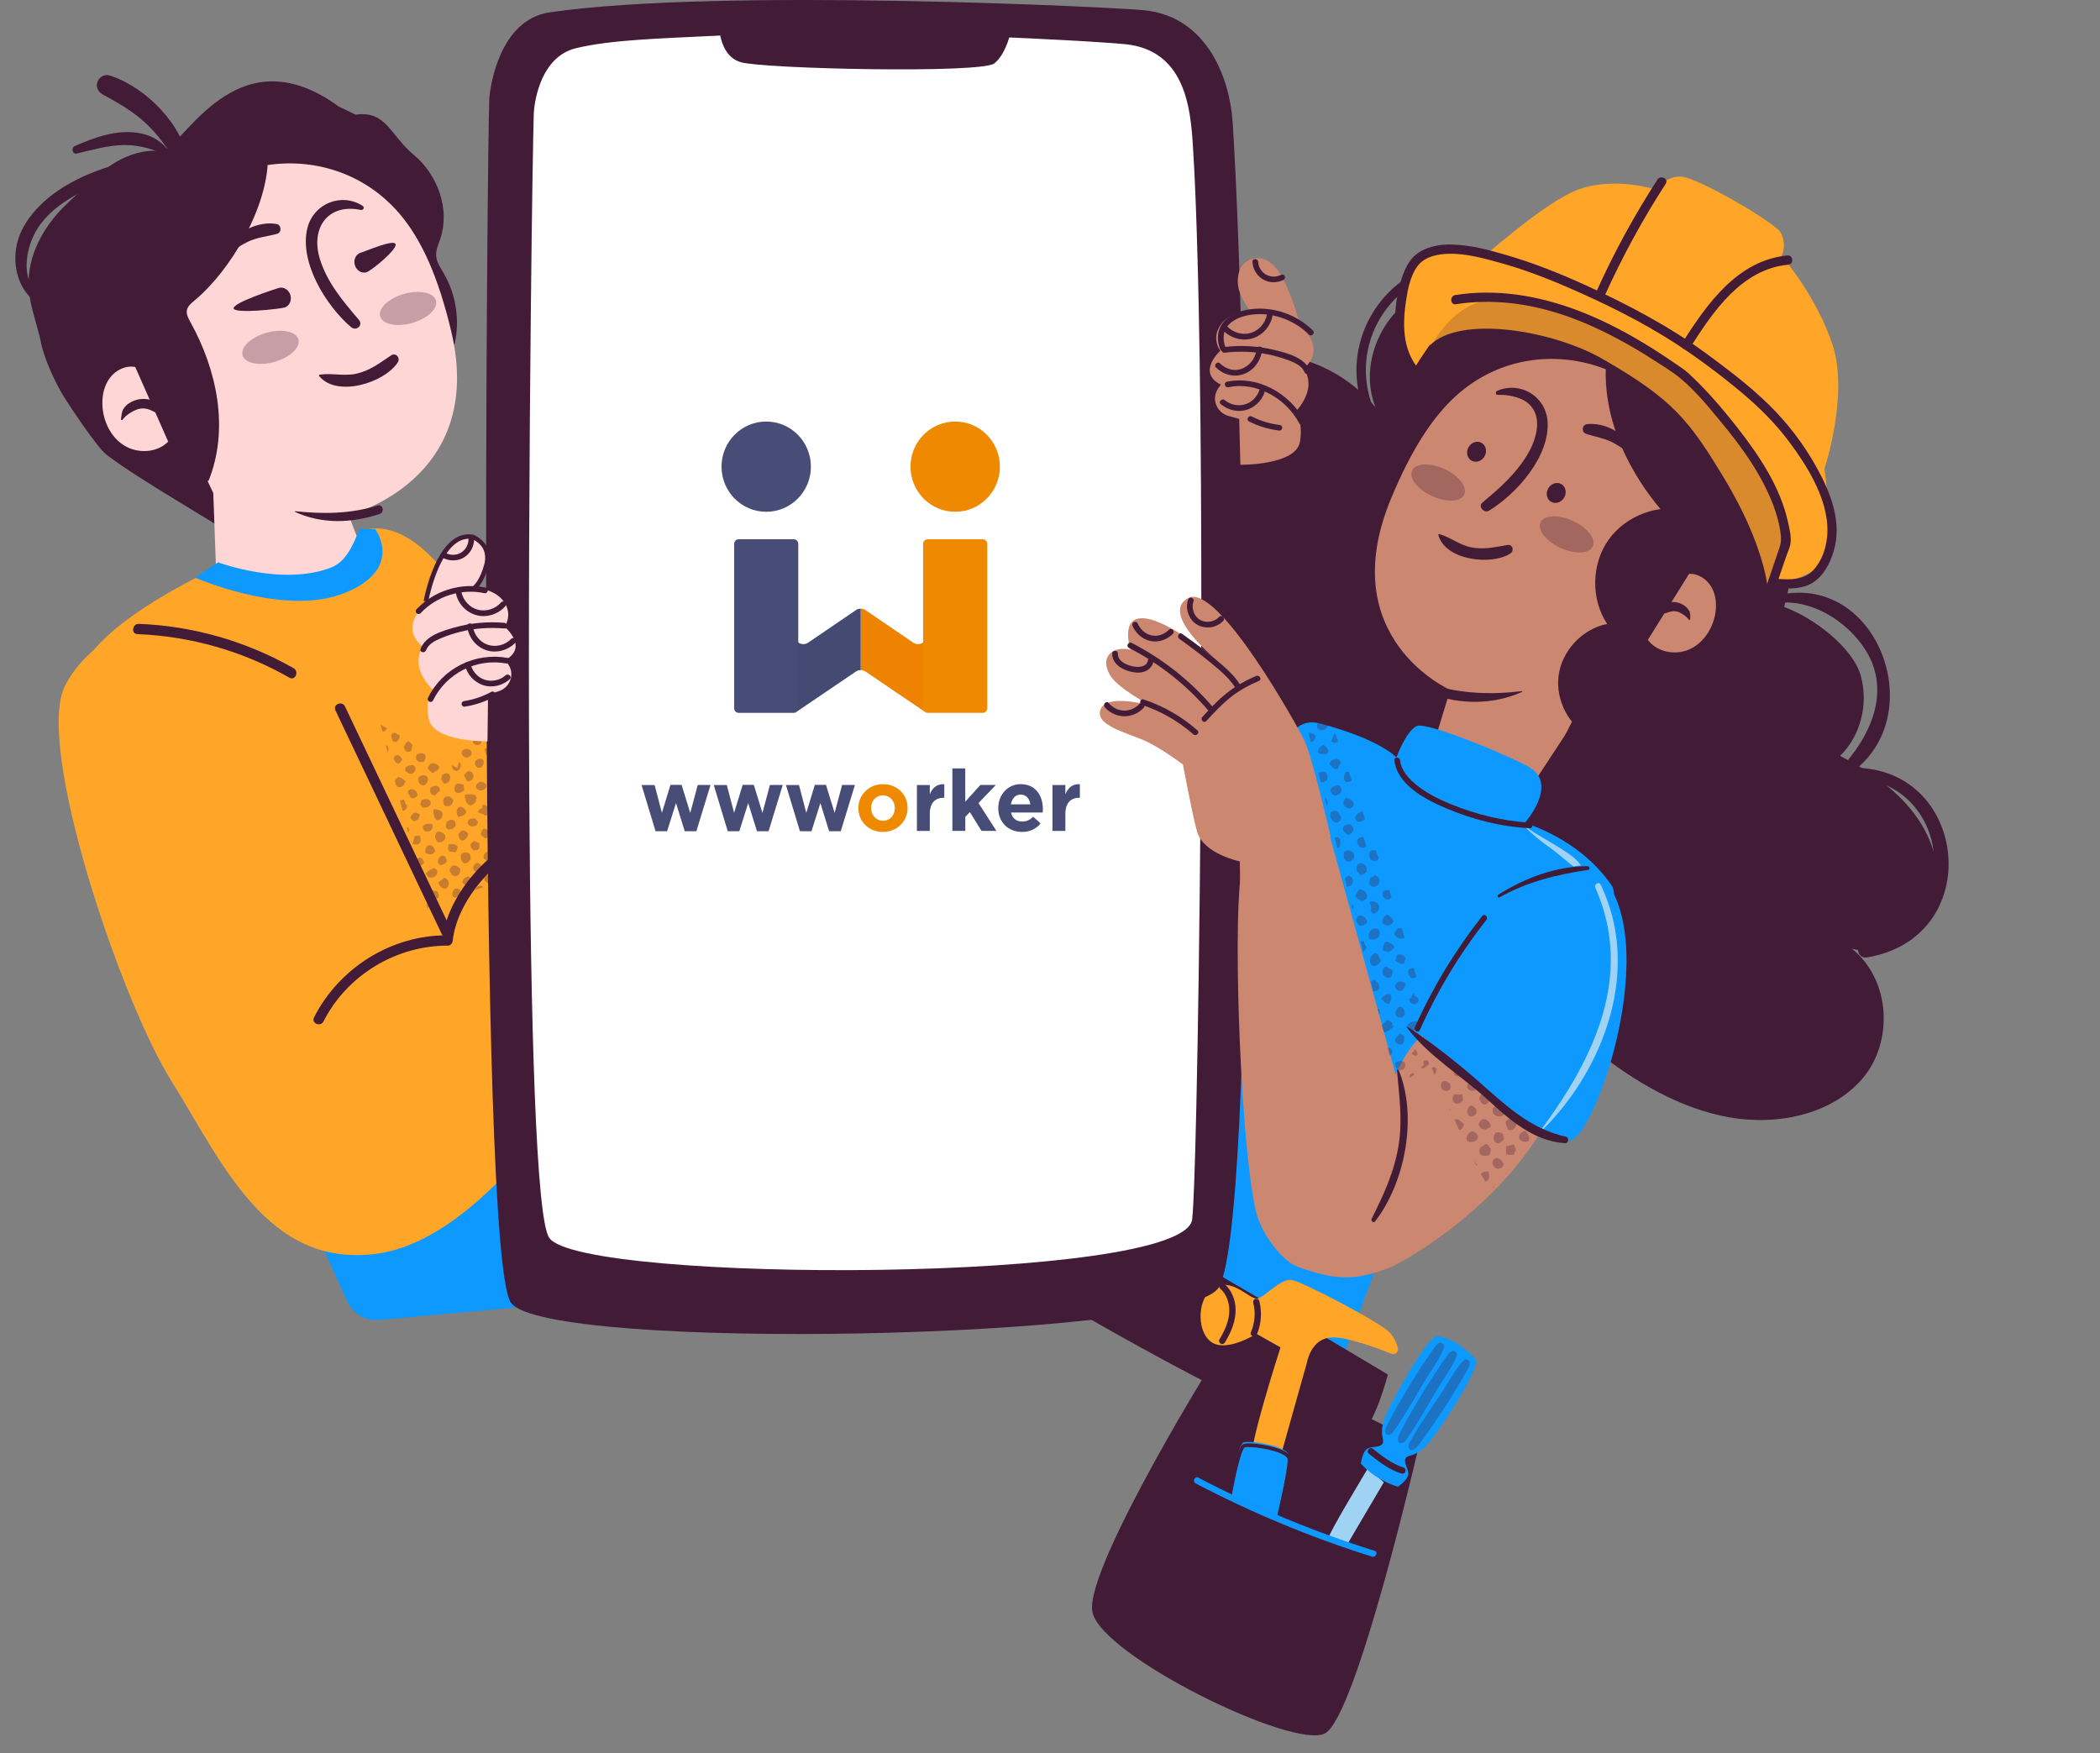 <svg xmlns="http://www.w3.org/2000/svg" width="527" height="440" viewBox="0 0 527 440" fill="none"><rect x="0" y="0" width="527" height="440" fill="#808080" stroke="none"/><path d="M299.995 238.789L372.495 243.789L336.995 340.789H299.995V238.789Z" fill="#0D99FF"></path><path d="M50.038 244.794C48.987 242.475 50.34 239.777 52.828 239.234L130.179 222.343C132.532 221.829 134.803 223.496 135.016 225.896L143.642 322.816C143.837 325.012 142.218 326.952 140.023 327.154L95.161 331.269C91.769 331.581 88.552 329.71 87.145 326.607L50.038 244.794Z" fill="#0D99FF"></path><path d="M246.027 288.572C246.027 288.572 237.638 299.734 236.015 305.226C234.264 311.141 335.111 367.085 340.152 362.248C345.194 357.411 348.29 344.963 348.29 344.963C348.29 344.963 248.378 284.927 246.018 288.568L246.027 288.572Z" fill="#421B36"></path><path d="M253.196 291.526C249.404 298.292 246.72 305.618 245.217 313.227C245.02 314.236 246.602 314.468 246.799 313.459C248.272 305.986 250.93 298.808 254.659 292.163C255.163 291.27 253.701 290.633 253.2 291.517L253.196 291.526Z" fill="#0D99FF"></path><path d="M261.333 295.724C257.698 303.218 255.08 311.161 253.526 319.336C253.337 320.349 254.911 320.577 255.108 319.568C256.636 311.521 259.216 303.73 262.792 296.37C263.242 295.443 261.78 294.806 261.333 295.724Z" fill="#0D99FF"></path><path d="M274.011 303.528C277.898 306.663 279.957 311.831 279.129 316.789C278.282 321.857 274.469 326.102 269.636 327.721C268.663 328.048 269.239 329.539 270.212 329.212C275.576 327.409 279.772 322.636 280.708 317.029C281.621 311.541 279.325 305.78 275.023 302.301C274.221 301.657 273.218 302.888 274.008 303.536L274.011 303.528Z" fill="#0D99FF"></path><path d="M264.477 312.248L264.547 312.09C264.964 311.148 263.505 310.502 263.088 311.444L263.018 311.602C262.601 312.545 264.06 313.19 264.477 312.248L264.547 312.09C264.964 311.148 263.505 310.502 263.088 311.444L263.018 311.602C262.601 312.545 264.06 313.19 264.477 312.248Z" fill="#0D99FF"></path><path d="M272.111 316.554L272.226 316.296C272.27 316.196 272.294 316.097 272.284 315.983C272.292 315.876 272.275 315.779 272.238 315.683C272.204 315.578 272.151 315.495 272.071 315.43C272.006 315.351 271.917 315.282 271.817 315.237C271.746 315.216 271.684 315.199 271.614 315.178C271.474 315.156 271.336 315.174 271.204 315.226C271.14 315.257 271.085 315.292 271.021 315.324C270.902 315.411 270.817 315.513 270.758 315.646L270.644 315.905C270.6 316.005 270.576 316.104 270.585 316.218C270.578 316.324 270.595 316.421 270.632 316.518C270.665 316.622 270.718 316.705 270.799 316.771C270.864 316.85 270.953 316.919 271.053 316.963C271.123 316.984 271.194 317.006 271.256 317.023C271.396 317.045 271.533 317.026 271.666 316.975C271.73 316.944 271.785 316.908 271.849 316.877C271.967 316.79 272.052 316.688 272.111 316.554Z" fill="#0D99FF"></path><path d="M307.031 337.67C306.279 338.334 272.038 393.585 274.136 404.522C276.235 415.46 324.533 439.167 332.497 435.025C340.456 430.871 356.237 362.118 356.237 362.118L307.031 337.67Z" fill="#421B36"></path><path d="M349.172 339.739C350.112 340.116 351.071 339.254 350.796 338.275C350.472 337.095 349.873 335.653 348.797 334.459C346.518 331.926 326.88 321.65 324.15 321.219C321.419 320.788 317.312 325.61 315.492 325.892C313.681 326.177 309.431 320.777 304.934 322.964C300.446 325.155 300.078 334.005 303.939 336.77C307.8 339.535 315.308 334.733 315.308 334.733L321.346 338.143C321.346 338.143 312.507 365.505 314.275 366.736C316.043 367.967 320.479 368.913 320.63 368.212C320.781 367.511 327.982 341.957 327.982 341.957C327.982 341.957 328.978 335.788 334.265 335.645C338.182 335.534 345.573 338.297 349.143 339.737L349.172 339.739Z" fill="#FFA629"></path><path d="M306.21 323.399C307.805 324.773 308.518 326.903 308.497 328.977C308.464 331.575 307.305 334.013 305.991 336.193C305.768 336.563 306.046 337.084 306.392 337.247C306.826 337.439 307.219 337.205 307.442 336.835C308.95 334.352 310.121 331.57 310.08 328.621C310.043 326.182 309.08 323.762 307.217 322.16C306.438 321.486 305.431 322.726 306.202 323.396L306.21 323.399Z" fill="#421B36"></path><path d="M314.519 327.037C315.138 329.444 314.901 332.051 313.923 334.33C313.514 335.276 314.973 335.921 315.382 334.976C316.545 332.28 316.739 329.295 316.01 326.46C315.905 326.045 315.349 325.859 314.976 326.003C314.531 326.175 314.413 326.621 314.519 327.037Z" fill="#421B36"></path><path d="M343.227 368.559C343.094 368.859 333.21 385.111 333.403 386.004C333.596 386.897 337.769 388.146 337.769 388.146L347.259 372.018L343.833 368.947" fill="#A0D2F4"></path><path d="M350.843 373.099C350.843 373.099 353.508 371.268 353.427 369.806C353.342 368.353 352.1 366.926 352.826 365.871C353.551 364.817 355.681 366.088 359.61 360.769C363.535 355.458 371.341 343.18 370.367 341.214C370.367 341.214 367.948 338.369 364.773 336.645L364.765 336.661C362.534 335.485 360.715 335.248 360.715 335.248C358.521 335.294 351.261 347.892 348.37 353.841C345.482 359.78 347.588 361.081 346.997 362.215C346.397 363.345 344.556 362.91 343.233 363.511C341.902 364.108 341.515 367.326 341.515 367.326C341.515 367.326 343.266 369.337 346.029 370.979C348.792 372.62 350.831 373.104 350.831 373.104L350.843 373.099Z" fill="#0D99FF"></path><path d="M343.53 364.849C346.002 366.81 348.565 368.812 351.615 369.783C352.025 369.914 352.477 369.795 352.665 369.37C352.823 369.011 352.674 368.447 352.264 368.315C349.335 367.388 346.923 365.493 344.545 363.613C343.74 362.978 342.728 364.205 343.53 364.849Z" fill="#421B36"></path><g opacity="0.3"><path d="M347.905 359.935C347.604 359.692 347.569 359.139 347.707 358.602C347.845 358.065 348.126 357.521 348.407 356.997C351.805 350.605 355.617 344.377 359.79 338.417C360.065 338.021 360.356 337.611 360.706 337.317C361.055 337.023 361.488 336.856 361.753 337.023C362.018 337.19 362.493 337.4 362.444 337.827C362.268 339.374 359.786 343.022 358.768 344.625C355.233 350.178 353.329 354.211 349.507 359.558C349.147 360.056 348.326 360.291 347.913 359.939" fill="#421B36"></path></g><g opacity="0.3"><path d="M353.945 363.855C354.3 364.022 354.812 363.81 355.237 363.459C355.665 363.1 356.03 362.614 356.379 362.14C360.68 356.318 364.653 350.18 368.212 343.849C368.449 343.426 368.69 342.994 368.808 342.548C368.925 342.102 368.888 341.646 368.623 341.479C368.358 341.312 367.967 340.979 367.598 341.205C366.285 342.03 364.069 345.844 363.055 347.459C359.575 353.047 356.759 356.506 353.589 362.272C353.292 362.808 353.446 363.654 353.929 363.868" fill="#421B36"></path></g><g opacity="0.3"><path d="M351.08 361.988C350.778 361.745 350.744 361.192 350.882 360.655C351.02 360.118 351.301 359.574 351.582 359.051C354.979 352.658 358.792 346.43 362.965 340.471C363.24 340.074 363.531 339.664 363.88 339.37C364.23 339.076 364.663 338.909 364.928 339.076C365.193 339.243 365.668 339.454 365.619 339.88C365.443 341.427 362.961 345.075 361.943 346.678C358.408 352.232 356.504 356.264 352.682 361.611C352.322 362.11 351.5 362.344 351.088 361.992" fill="#421B36"></path></g><path d="M308.449 374.895C308.449 374.895 310.524 362.614 312.038 362.008C313.553 361.402 323.294 362.841 323.453 365.365C323.606 367.835 320.668 380.422 320.668 380.422L308.453 374.886L308.449 374.895Z" fill="#0D99FF"></path><path d="M321.128 381.892L308.087 375.991L308.149 375.65C308.788 371.885 310.437 363.044 312.012 362.415C313.454 361.837 320.123 362.785 322.756 364.448C323.573 364.969 324.016 365.544 324.049 366.167C324.204 368.678 321.373 380.844 321.254 381.36L321.124 381.9L321.128 381.892ZM309.107 375.446L320.492 380.604C321.051 378.169 323.272 368.306 323.141 366.214C323.119 365.905 322.825 365.555 322.27 365.21C319.712 363.6 313.319 362.864 312.349 363.252C311.561 363.681 310.063 369.837 309.098 375.442L309.107 375.446Z" fill="#421B36"></path><path d="M300.071 372.295C314.244 379.714 329.056 385.87 344.313 390.658C345.283 390.968 345.941 389.504 344.959 389.199C329.693 384.407 314.89 378.255 300.716 370.836C299.809 370.365 299.163 371.824 300.071 372.295Z" fill="#0D99FF"></path><path d="M10.279 85.927C9.336 81.345 7.493 76.927 7.199 72.249C6.717 64.136 11.111 56.379 17.057 50.892C23.003 45.406 27.956 39.578 35.884 38.086C45.506 36.267 59.196 44.69 59.196 44.69L38.336 96.138L57.777 127.852C57.437 127.605 61.286 136.206 60.925 135.959C54.589 131.453 34.403 120.13 26.654 114.047C24.311 112.191 17.86 102.455 16.261 99.932C13.994 96.386 11.109 90.067 10.258 85.927L10.279 85.927Z" fill="#421B36"></path><path d="M89.247 28.773C96.952 27.706 97.832 33.847 103.82 38.844C109.807 43.82 112.985 52.454 110.516 59.861C110.038 61.304 109.33 62.751 109.462 64.289C109.595 65.847 110.543 67.18 111.323 68.538C114.463 73.881 115.462 80.445 114.06 86.483L41.14 38.078C47.611 33.742 60.711 9.017 85.013 26.739L89.247 28.773Z" fill="#421B36"></path><path d="M38.373 64.347C36.95 68.106 36.266 72.063 36.759 76.105C38.996 94.291 53.527 123.731 53.527 123.731L54.286 144.897C60.899 160.114 78.576 165.048 80.452 152.652L96.496 152.652L87.496 129.289C87.496 129.289 122.105 120.66 113.244 83.186C110.064 69.742 105.861 60.156 100.223 53.592C82.406 32.796 48.154 38.73 38.394 64.346L38.373 64.347Z" fill="#FFD6D6"></path><path d="M99.278 61.29C99.66 62.654 93.137 68.001 91.926 68.339C90.715 68.677 89.42 67.857 89.038 66.493C88.657 65.128 89.346 63.745 90.557 63.406C91.768 63.068 98.897 59.925 99.278 61.29Z" fill="#421B36"></path><path d="M72.888 74.103C73.269 75.468 72.581 76.851 71.369 77.189C70.158 77.528 59.022 78.783 58.64 77.419C58.259 76.055 68.789 72.595 70 72.257C71.211 71.919 72.506 72.739 72.888 74.103Z" fill="#421B36"></path><path d="M54.193 65.095C57.293 60.103 62.997 55.191 69.397 56.214C70.617 56.403 70.757 58.342 69.546 58.68C66.998 59.38 64.524 59.53 62.09 60.734C59.635 61.938 57.107 63.756 55.425 65.917C54.912 66.58 53.765 65.82 54.214 65.095L54.193 65.095Z" fill="#421B36"></path><g opacity="0.3"><path d="M74.891 85.184C75.452 87.2 72.769 89.716 68.906 90.819C65.043 91.923 61.44 91.165 60.879 89.15C60.318 87.135 63.001 84.618 66.864 83.515C70.728 82.433 74.33 83.169 74.891 85.184Z" fill="#421B36"></path></g><g opacity="0.3"><path d="M109.412 75.428C109.973 77.443 107.289 79.96 103.426 81.063C99.563 82.145 95.96 81.408 95.399 79.393C94.838 77.378 97.522 74.862 101.385 73.758C105.269 72.676 108.85 73.413 109.412 75.428Z" fill="#421B36"></path></g><path d="M90.552 52.69C82.272 50.962 77.873 57.222 80.28 65.005C82.108 70.963 86.118 75.637 90.063 80.27C91.221 81.62 89.402 83.193 88.102 82.099C81.856 76.79 74.94 65.713 77.178 57.108C78.749 51.088 85.687 48.242 91.017 51.669C91.59 52.038 91.142 52.827 90.552 52.69Z" fill="#421B36"></path><path d="M29.87 61.905C35.855 51.587 46.276 44.016 57.834 41.297C59.611 40.886 66.365 38.317 67.234 39.926C67.054 52.08 58.059 67.747 48.733 75.488C47.967 76.114 47.14 76.803 46.926 77.757C46.673 78.837 47.259 79.902 47.801 80.863C54.548 93.061 57.542 107.774 52.318 120.715C41.142 116.655 30.067 107.762 26.253 96.44C22.439 85.117 23.885 72.181 29.87 61.884L29.87 61.905Z" fill="#421B36"></path><path d="M33.941 92.103C31.582 91.64 29.085 92.845 27.629 94.77C26.152 96.674 25.61 99.194 25.695 101.597C25.831 105.603 27.751 109.682 31.148 111.793C34.544 113.905 39.409 113.691 42.212 110.835" fill="#FFD6D6"></path><path d="M30.358 105.184C30.528 104.168 30.492 103.304 31.105 102.428C31.699 101.573 32.674 100.923 33.632 100.547C35.654 99.772 38.094 100.045 39.838 101.321C41.071 102.206 39.929 104.02 38.593 103.305C37.195 102.55 35.782 102.217 34.24 102.814C33.114 103.256 31.433 104.299 30.78 105.324C30.657 105.495 30.32 105.437 30.358 105.184Z" fill="#421B36"></path><path d="M68.177 41.027C64.059 37.283 58.709 35.08 53.776 32.721C52.4 32.05 53.473 29.879 54.887 30.318C60.629 32.134 64.774 36.215 68.652 40.575C68.93 40.886 68.497 41.295 68.177 41.005L68.177 41.027Z" fill="#421B36"></path><path d="M44.922 39.8C36.463 42.125 27.914 44.094 20.119 48.327C16.253 50.421 12.893 52.655 10.249 56.141C4.877 63.22 4.485 76.412 16.786 76.485C17.919 76.486 17.762 78.219 16.65 78.239C5.338 78.337 0.791 65.931 5.979 56.809C12.977 44.511 31.811 39.024 44.89 39.21C45.247 39.204 45.235 39.731 44.901 39.822L44.922 39.8Z" fill="#421B36"></path><path d="M44.309 40.697C41.822 36.65 39.488 34.097 34.542 33.342C29.07 32.513 23.691 34.508 18.776 36.664C17.839 37.082 18.122 38.785 19.23 38.533C23.076 37.642 27.105 36.451 31.071 36.4C35.121 36.37 41.147 37.611 43.439 41.346C43.806 41.951 44.676 41.281 44.309 40.697Z" fill="#421B36"></path><path d="M47.572 41.335C45.967 31.491 37.026 22.18 27.797 19.014C24.692 17.951 22.878 22.119 25.761 23.691C29.831 25.917 33.712 28.126 37.066 31.377C40.42 34.629 42.714 38.448 45.426 42.196C46.093 43.133 47.762 42.534 47.572 41.356L47.572 41.335Z" fill="#421B36"></path><path d="M80.218 94.029C83.235 93.562 86.234 94.456 89.319 93.81C92.783 93.062 95.267 91.116 98.142 89.196C99.357 88.388 100.556 89.845 99.804 90.975C96.483 96.065 84.559 99.838 80.079 94.366C79.981 94.246 80.071 94.065 80.22 94.05L80.218 94.029Z" fill="#421B36"></path><path d="M125.495 173.789C136.995 207.789 100.917 267.253 100.917 267.253C100.917 267.253 80.577 251.883 60.447 230.713C51.097 220.883 20.527 185.183 19.087 174.703C17.447 162.693 38.177 150.733 48.577 145.333C52.117 143.503 54.487 142.403 54.487 142.273C54.487 142.273 70.005 152.549 82.495 148.289C87.065 146.729 90.477 139.733 91.507 138.123C93.297 135.353 91.357 133.033 91.357 133.033C108.217 128.483 124.945 162.689 125.495 173.789Z" fill="#FFA629"></path><path d="M86.388 148.855C72.587 154.353 52.701 146.544 48.995 144.985C52.155 142.663 54.71 141.251 54.71 141.115C54.71 141.115 71.027 147.227 83.208 142.378C87.665 140.602 89.272 134.622 90.276 132.789H94.161C94.161 132.789 101.641 142.765 86.388 148.866V148.855Z" fill="#0D99FF"></path><path d="M45.577 152.245C45.577 152.245 23.832 157.124 16.291 172.156C8.75 187.187 30.227 250.819 42.993 271.257C55.759 291.695 66.966 318.282 94.497 314.651C122.029 311.02 150.475 267.166 158.942 244.572C167.412 221.996 153.33 213.031 135.661 211.519C117.992 210.006 111.638 232.491 111.638 232.491C111.638 232.491 79.513 181.899 71.508 171.954C63.507 162.026 45.556 152.231 45.556 152.231L45.577 152.245Z" fill="#FFA629"></path><path d="M394.052 86.606C424.023 81.727 442.288 108.339 447.184 119.29C452.08 130.241 450.712 140.748 447.736 152.338C455.016 154.959 464.98 162.449 466.973 169.617C468.941 176.798 466.913 184.636 461.764 189.714C469.362 193.518 476.571 198.604 481.296 205.49C486.022 212.376 487.94 221.269 484.807 228.503C481.674 235.737 472.86 240.488 464.733 238.066C474.575 246.043 475.107 261.43 467.538 270.502C459.949 279.567 446.337 282.596 433.936 280.401C421.522 278.181 410.191 271.432 400.248 263.569C372.946 241.991 353.88 210.869 347.928 178.133L394.065 86.568L394.052 86.606Z" fill="#421B36"></path><path d="M381.943 163.879L402.56 86.898C396.674 79.389 388.647 73.29 379.413 70.896C370.16 68.496 359.687 70.157 352.361 76.316C345.06 82.462 341.625 93.285 345.174 102.158C338.719 94.584 329.235 89.365 319.293 89.074C309.351 88.783 299.146 93.846 294.245 102.509C289.344 111.172 290.576 123.167 297.843 129.959C290.601 127.288 281.599 131.659 279.192 138.99C276.805 146.327 281.524 155.173 288.938 157.269C284.816 157.547 281.53 161.355 280.771 165.423C280.031 169.498 281.358 173.699 283.318 177.333C287.529 185.122 294.633 191.08 302.573 194.935C310.532 198.797 319.331 200.665 328.133 201.521C340.689 202.755 354.327 201.718 364.256 193.968C373.552 186.722 377.945 174.998 381.899 163.886L381.943 163.879Z" fill="#421B36"></path><path d="M370.682 192.61L414.78 92.26C407.644 88.273 399.566 85.953 391.458 85.605C383.855 85.259 376.101 86.675 369.698 90.466C363.277 94.251 358.333 100.538 357.039 107.822C355.996 113.798 357.321 120.382 354.618 125.778C351.482 132.02 360.39 139.45 363.625 145.876C377.601 173.575 376.734 163.939 376.001 161.983L370.689 192.592L370.682 192.61Z" fill="#421B36"></path><path d="M425.114 118.626C419.573 92.186 387.049 81.04 366.393 98.465C359.859 103.962 354.262 112.623 349.058 125.192C334.554 160.234 363.931 173.146 363.931 173.146L356.03 199.043L378.58 206.112L402.024 170.328C402.024 170.328 419.826 147.66 424.843 130.325C425.955 126.46 425.917 122.503 425.108 118.645L425.114 118.626Z" fill="#CC8770"></path><path d="M433.569 167.096C439.483 153.986 441.773 139.424 439.441 125.245C438.406 118.927 436.429 112.397 432.927 106.514C420.66 85.951 391.274 85.712 391.274 85.712L403.132 89.896C400.902 113.422 419.991 131.327 419.991 131.327L392.8 184.432L400.233 182.527C412.709 181.056 424.376 175.664 433.562 167.115L433.569 167.096Z" fill="#421B36"></path><path d="M412.656 115.969C409.897 110.948 404.686 105.881 398.382 106.436C396.928 106.558 396.783 108.491 398.134 108.926C400.571 109.704 402.941 109.996 405.218 111.312C407.515 112.634 409.943 114.507 411.459 116.705C411.95 117.44 413.064 116.76 412.631 115.982L412.656 115.969Z" fill="#421B36"></path><path opacity="0.3" d="M386.616 131.095C385.757 132.957 387.973 135.833 391.589 137.495C395.206 139.156 398.822 139.003 399.707 137.128C400.572 135.248 398.35 132.39 394.733 130.729C391.117 129.067 387.501 129.22 386.616 131.095Z" fill="#421B36"></path><path opacity="0.3" d="M354.365 118.079C353.499 119.96 355.722 122.818 359.338 124.479C362.955 126.14 366.571 125.987 367.456 124.113C368.321 122.232 366.099 119.374 362.482 117.713C358.866 116.051 355.25 116.204 354.365 118.079Z" fill="#421B36"></path><path d="M426.533 161.31C426.523 160.463 426.708 159.85 426.256 159.065C425.822 158.286 425.021 157.658 424.232 157.307C422.774 156.627 420.79 156.633 419.44 157.57C418.42 158.281 419.078 160.085 420.363 159.653C421.439 159.277 422.375 159.002 423.499 159.423C424.301 159.735 425.695 160.669 426.154 161.435C426.26 161.619 426.545 161.525 426.552 161.316L426.533 161.31Z" fill="#421B36"></path><path d="M375.903 99.096C377.99 98.976 381.123 99.567 382.858 100.742C387.311 103.74 385.819 109.544 383.702 113.387C380.803 118.611 376.525 122.359 372.006 126.131C370.834 127.107 372.421 128.907 373.662 128.165C380.635 123.933 389.047 114.428 388.354 105.652C387.855 99.431 381.546 95.618 375.742 98.071C375.223 98.297 375.259 99.132 375.903 99.096Z" fill="#421B36"></path><path d="M368.503 112.295C367.829 113.545 368.21 115.044 369.34 115.636C370.469 116.227 371.912 115.701 372.586 114.451C373.26 113.202 372.879 111.703 371.75 111.111C370.62 110.52 369.177 111.046 368.503 112.295Z" fill="#421B36"></path><path d="M388.495 122.637C387.822 123.886 388.202 125.386 389.332 125.977C390.461 126.568 391.904 126.042 392.578 124.793C393.252 123.543 392.871 122.044 391.742 121.452C390.612 120.861 389.169 121.387 388.495 122.637Z" fill="#421B36"></path><path d="M423.882 144.007C426.177 143.894 428.378 145.374 429.516 147.381C430.654 149.388 430.842 151.835 430.436 154.103C429.773 157.887 427.392 161.451 423.898 162.995C420.384 164.532 415.805 163.664 413.532 160.579" fill="#CC8770"></path><path d="M424.168 155.366C424.133 154.532 424.306 153.957 423.847 153.191C423.4 152.45 422.631 151.853 421.861 151.51C420.428 150.879 418.519 150.911 417.214 151.842C416.238 152.547 416.896 154.288 418.143 153.843C419.193 153.48 420.079 153.166 421.184 153.581C421.973 153.868 423.323 154.744 423.789 155.492C423.896 155.675 424.18 155.581 424.168 155.366Z" fill="#421B36"></path><path d="M423.56 128.121C416.29 126.284 408.051 129.33 403.695 135.435C399.34 141.54 399.185 150.325 403.318 156.59C397.088 157.803 391.945 163.305 391.128 169.61C390.318 175.897 393.906 182.527 399.624 185.276C404.841 164.717 415.357 145.522 429.875 130.038" fill="#421B36"></path><path d="M401.888 87.895C394.385 73.978 379.752 63.818 363.432 67.622C346.271 71.606 337.534 89.903 346.075 105.499C346.766 106.765 344.803 107.707 344.074 106.491C335.411 91.508 342.766 72.683 358.871 66.697C377.218 59.885 395.11 70.7 403.173 87.274C403.581 88.128 402.315 88.756 401.856 87.927L401.888 87.895Z" fill="#421B36"></path><path d="M400.455 88.889C400.717 81.912 402.02 75.854 400.392 68.851C399.856 66.561 403.404 65.859 403.953 68.111C405.556 74.809 406.003 83.439 401.894 89.374C401.444 90.024 400.427 89.66 400.455 88.889Z" fill="#421B36"></path><path d="M445.452 149.543C471.648 142.717 485.476 181.439 462.943 194.983C462.699 194.268 462.454 193.553 462.21 192.838C493.698 189.714 499.502 235.098 468.5 240.284C466.11 240.681 465.363 237.076 467.741 236.59C494.3 231.194 489.5 193.974 462.399 195.095C461.286 195.142 461.107 193.732 461.704 193.089C469.346 184.991 474.768 173.466 468.095 163.034C463.491 155.852 454.552 150.204 445.857 151.346C444.668 151.494 444.319 149.836 445.477 149.53L445.452 149.543Z" fill="#421B36"></path><path d="M381.907 173.443C374.439 174.387 367.328 174.08 360.059 172.116C358.689 171.739 358.019 173.728 359.351 174.219C366.656 176.89 374.842 176.822 381.963 173.652C382.064 173.602 382.008 173.456 381.9 173.462L381.907 173.443Z" fill="#421B36"></path><path d="M361.208 134.043C363.949 134.798 366.155 136.701 369.023 137.33C372.251 138.016 375.104 137.311 378.279 136.778C379.619 136.554 380.082 138.25 379.011 138.923C374.248 141.98 362.679 140.634 360.961 134.276C360.923 134.137 361.069 134.018 361.202 134.062L361.208 134.043Z" fill="#421B36"></path><path d="M350.435 190.095C350.435 190.095 346.329 185.484 331.055 181.525C313.948 177.096 317.704 234.579 317.143 245.368C316.242 262.614 319.757 303.283 319.757 303.283C319.757 303.283 341.992 297.153 362.414 276.554C371.889 266.995 410.379 230.591 404.36 222.06C395.716 209.82 382.596 206.793 382.766 206.38C382.766 206.38 390.939 197.128 384.038 192.689C380.462 190.393 358.237 181.026 355.553 182.208C352.869 183.38 350.445 190.086 350.445 190.086L350.435 190.095Z" fill="#0D99FF"></path><path d="M110.862 234.428C101.962 215.713 93.081 196.996 84.181 178.281C83.455 176.772 85.848 175.783 86.574 177.292C95.474 196.007 104.356 214.724 113.255 233.439C113.981 234.948 111.588 235.937 110.862 234.428Z" fill="#421B36"></path><path d="M157.838 244.628C153.388 234.717 143.825 227.507 133.054 226.154C131.303 225.944 131.449 223.178 133.199 223.388C144.904 224.849 155.421 232.523 160.273 243.34C161.011 244.952 158.555 246.24 157.839 244.609L157.838 244.628Z" fill="#421B36"></path><path d="M309.313 30.463C308.661 20.38 303.353 4.258 287.205 2.576C280.122 1.845 180.732 -3.137 137.949 3.098C125.48 4.911 123.067 21.345 122.806 24.502C122.31 30.41 119.545 314.547 128.206 326.926C136.867 339.304 294.744 336.239 305.531 323.521C315.639 311.613 313.566 95.94 309.326 30.45L309.313 30.463Z" fill="#421B36"></path><path d="M300.222 277.804C299.883 292.882 299.518 303.148 299.179 306.004C297.275 322.139 145.867 322.139 137.845 310.674C134.467 305.861 133.176 256.126 132.824 199.687C132.576 157.583 132.863 111.749 133.215 78.006C133.476 51.801 133.815 32.902 133.945 28.741C133.971 28.349 133.971 28.089 133.984 27.958C134.219 25.037 135.824 14.21 144.537 12.098C153.263 9.984 165.536 9.671 178.058 9.045C178.958 9.006 179.858 8.954 180.745 8.915C205.097 7.845 232.853 8.524 253.266 9.411H253.697C254.531 9.45 255.353 9.489 256.149 9.528C257.218 9.567 258.249 9.632 259.279 9.671C259.879 9.697 260.466 9.737 261.04 9.763C262.097 9.802 263.127 9.867 264.144 9.919C264.51 9.945 264.862 9.958 265.214 9.971C266.466 10.037 267.666 10.089 268.827 10.167C269.14 10.193 269.44 10.193 269.74 10.219H269.91C270.327 10.245 270.731 10.271 271.123 10.297C271.566 10.324 272.01 10.35 272.427 10.376C272.857 10.402 273.275 10.428 273.679 10.454C274.005 10.48 274.305 10.493 274.605 10.519C275.075 10.545 275.518 10.571 275.962 10.598C276.249 10.624 276.536 10.637 276.81 10.663C278.388 10.754 279.666 10.858 280.644 10.937C280.749 10.95 280.853 10.95 280.944 10.963C281.636 11.028 282.144 11.067 282.444 11.093C297.366 12.645 298.749 27.045 299.348 36.371C299.479 38.302 299.596 40.362 299.701 42.567C299.753 43.454 299.792 44.341 299.831 45.254C299.962 48.11 300.092 51.175 300.196 54.397C300.248 55.78 300.288 57.162 300.34 58.61C300.405 60.762 300.47 62.967 300.535 65.249C300.575 66.201 300.601 67.167 300.614 68.132C300.679 71.04 300.757 74.054 300.822 77.145C301.579 113.223 301.605 160.153 301.279 202.179C301.057 231.579 300.653 258.591 300.222 277.804Z" fill="white"></path><path d="M181.775 5.798L180.445 5.745C180.445 5.745 180.158 13.963 185.949 15.619C191.74 17.289 246.275 18.502 249.536 15.906C252.796 13.31 253.918 6.841 253.918 6.841L181.775 5.784V5.798Z" fill="#421B36"></path><g opacity="0.3"><path d="M119.621 200.496L119.384 200.518C119.71 201.436 118.797 201.716 118.171 202.13C117.381 202.009 116.993 201.47 116.75 200.766L116.987 200.744C116.665 200.34 116.632 199.891 116.718 199.396C117.777 199.447 119.509 198.832 119.621 200.496ZM111.235 201.285C111.183 202.991 113.816 202.451 113.632 201.059L113.869 201.037C113.294 199.443 111.033 199.417 111.235 201.285ZM121.983 178.329L121.678 175.567C120.084 175.948 120.469 178.339 121.983 178.329ZM110.09 192.224C109.013 191.138 107.794 191.27 107.312 192.83C107.816 193.199 108.04 193.887 108.743 194.007C109.296 193.485 110.551 193.172 110.081 192.224L110.09 192.224ZM104.919 195.457C105.02 197.476 107.08 197.707 107.394 195.684C107.624 194.263 105.201 194.216 104.919 195.457ZM114.433 196.767C113.266 198.764 114.885 199.878 116.488 198.266L116.364 196.949C115.736 196.68 115.13 196.542 114.433 196.767ZM121.821 184.05C122.063 183.983 122.321 183.905 122.581 183.837L122.322 181.469C122.018 181.622 121.713 181.774 121.366 181.949C121.141 182.939 121.292 183.639 121.821 184.05ZM99.074 195.856L99.343 196.929C99.424 197.037 99.506 197.153 99.608 197.294C100.427 198.085 101.649 197.049 101.716 196.059C101.272 195.587 100.779 195.146 100.001 194.971C99.517 195.38 99.212 195.63 99.066 195.866L99.074 195.856ZM118.492 181.156C119.397 181.354 120.226 180.754 120.611 180.044C120.304 179.231 119.603 179.032 119.026 178.634C118.905 178.761 118.774 178.879 118.662 179.005L118.17 180.743C118.29 180.892 118.4 181.023 118.501 181.155L118.492 181.156ZM121.105 170.323L120.579 172.171C120.829 172.192 121.08 172.222 121.312 172.244L121.105 170.323ZM113.436 192.006C113.29 192.711 113.6 193.275 114.58 193.529C115.799 193.113 115.877 191.776 115.209 191.175L114.764 192.749L113.426 191.998L113.436 192.006ZM110.962 194.525C110.878 194.851 110.794 195.187 110.704 195.55C110.934 195.918 111.154 196.278 111.384 196.655C113.742 196.77 113.42 192.681 110.962 194.525ZM101.815 192.506C101.751 192.769 101.688 193.041 101.603 193.359C104.423 196.301 105.765 190.327 101.815 192.506ZM118.295 189.414C118.629 187.885 116.878 187.536 116.009 188.38L115.809 189.081C116.327 190.254 117.454 190.556 118.294 189.405L118.295 189.414ZM104.609 189.337C103.964 190.674 105.04 191.653 106.363 191.13C107.618 189.302 106.054 188.59 104.609 189.337ZM122.105 196.949C121.096 195.83 119.849 195.947 119.363 197.473C119.97 198.93 122.102 198.517 122.105 196.949ZM116.451 194.575C116.763 195.166 116.875 195.696 117.398 196.169C120.326 195.557 118.08 191.746 116.451 194.575ZM108.12 197.654C107.605 198.393 108.034 199.469 108.94 199.587C109.623 199.497 109.82 198.681 110.482 198.37C110.17 196.938 109.16 197.024 108.128 197.644L108.12 197.654ZM110.854 190.548L110.554 190.381C110.586 190.432 110.607 190.474 110.639 190.524C110.711 190.535 110.782 190.537 110.844 190.54L110.854 190.548ZM103.572 186.981C103.212 186.634 102.87 186.303 102.539 185.98C101.711 186.217 101.688 187.016 101.259 187.535C101.488 187.903 101.696 188.229 101.938 188.632C103.853 188.744 102.999 188.142 103.572 186.981ZM123.833 195.36L123.584 193.089C122.975 192.827 122.301 193.103 122.259 194.356C122.602 194.891 123.216 195.391 123.833 195.36ZM117.763 183.103C117.715 182.974 117.653 182.874 117.598 182.764L117.251 183.975C117.502 183.81 117.696 183.526 117.762 183.094L117.763 183.103ZM102.59 198.387C102.081 198.815 102.588 199.308 102.884 199.812C103.178 200.865 104.84 200.168 104.771 199.342C104.675 198.421 103.251 197.501 102.591 198.395L102.59 198.387ZM123.206 189.634L122.954 187.336C122.497 187.565 122.1 187.771 121.643 188C121.677 188.918 122.454 190.59 123.206 189.634ZM119.176 191.528C119.306 192.907 120.831 193.206 121.292 191.798C121.981 190.077 119.403 189.894 119.176 191.528ZM98.556 183.945C97.769 184.719 98.404 185.35 98.546 186.01C98.863 186.086 99.171 186.155 99.47 186.224C100.089 185.652 100.38 185.067 100.354 184.608L99.063 183.879C98.905 183.894 98.756 183.908 98.564 183.944L98.556 183.945ZM118.622 185.175C118.235 188.028 121.857 187.165 120.514 185.13C119.892 185.011 119.253 184.628 118.622 185.175ZM95.869 183.259C95.998 183.406 96.153 183.551 96.342 183.675C96.658 183.361 96.933 183.087 97.193 182.833L95.518 181.883L95.869 183.259ZM100.942 190.666C100.713 190.055 100.352 189.635 99.858 189.404C99.553 189.556 99.181 189.644 98.919 189.882C98.628 190.742 99.359 191.727 100.242 191.609C100.487 191.285 100.714 190.971 100.942 190.666ZM97.013 187.04C96.952 187.055 96.902 187.086 96.852 187.117L97.289 188.848C97.618 188.285 97.679 187.429 97.013 187.04ZM122.921 200.912C123.425 200.997 124.02 201.198 124.471 201.191L124.234 199.052C123.918 198.993 123.574 199.008 123.325 199.093C122.943 199.359 122.768 199.854 122.502 200.234C122.648 200.468 122.795 200.702 122.921 200.921L122.921 200.912ZM102.129 202.142L102.366 202.12C101.579 201.955 101.615 201.207 101.405 200.669C100.938 200.695 100.601 200.789 100.368 200.943L100.999 203.409C101.607 203.476 102.132 203.125 102.129 202.142ZM106.014 202.671C106.87 202.724 107.904 202.6 108.117 201.578C108.162 200.361 106.553 200.388 105.758 200.799C105.666 201.136 105.575 201.481 105.483 201.826C105.67 202.119 105.848 202.412 106.014 202.671ZM117.963 214.322C117.212 213.772 116.229 213.688 115.644 214.531C115.43 216.58 116.928 217.626 118.123 215.547C118.142 215.182 118.06 214.685 117.963 214.322ZM113.314 219.428C114.562 220.631 115.841 219.261 115.417 217.857C114.891 217.446 114.313 217.146 113.618 217.194C112.516 218.192 112.774 218.389 113.306 219.429L113.314 219.428ZM110.909 208.926C109.203 207.935 108.548 210.486 109.988 211.387C111.574 211.574 112.549 209.79 110.909 208.926ZM119.233 223.389L121.304 222.619C120.834 222.043 119.827 222.075 119.233 223.389ZM112.051 206.285C111.985 206.716 111.927 207.138 111.85 207.632C112.062 207.816 112.294 208.016 112.487 208.184C115.515 208.262 114.496 204.309 112.051 206.285ZM106.963 226.874L107.217 227.878L107.679 227.701C107.576 227.357 107.31 227.072 106.962 226.865L106.963 226.874ZM110.691 205.394C111.785 203.838 110.37 203.112 108.859 203.059C108.519 204.34 109.217 206.861 110.691 205.394ZM111.566 220.239C111.045 220.634 110.557 221.008 109.945 221.464C111.385 225.005 114.186 221.534 111.566 220.239ZM123.938 221.325C123.995 220.895 124.048 220.518 124.103 220.158C123.395 218.851 121.313 219.508 121.583 220.874C122.237 221.707 123.148 222.348 123.938 221.325ZM123.568 205.157C122.865 205.781 123.658 207.336 124.673 207.294C124.833 207.208 124.974 207.106 125.098 207.006L124.847 204.717C124.401 204.688 123.983 204.949 123.559 205.157L123.568 205.157ZM115.541 202.421C114.334 202.774 114.453 204.127 114.988 205.016C115.808 204.788 116.667 204.778 117.009 203.71C116.765 203.059 116.275 202.63 115.541 202.421ZM126.329 218.301L126.109 216.248C126.109 216.248 126.034 216.202 125.979 216.181C125.145 216.454 124.454 216.741 124.183 217.617C124.792 218.631 125.717 218.668 126.329 218.301ZM117.535 209.206C116.445 208.068 115.807 208.164 114.993 209.401C115.285 211.748 117.117 211.168 117.535 209.206ZM108.905 217.85C108.127 218.153 107.527 218.555 106.884 219.156C107.738 221.831 111.431 218.905 108.905 217.85ZM121.064 218.654C121.11 217.729 120.906 216.968 119.933 216.52C117.434 217.171 119.389 220.061 121.064 218.654ZM121.103 202.784C120.594 202.92 120.115 203.107 120.004 203.72C120.361 204.307 121.281 204.105 121.706 204.667C122.38 204.861 122.303 204.044 122.493 203.619C123.152 202.432 120.577 200.955 121.103 202.784ZM108.22 223.664C107.995 224.093 107.815 224.437 107.619 224.81C108.011 225.96 109.323 226.058 110.111 225.205C110.219 223.812 109.584 223.279 108.219 223.655L108.22 223.664ZM113.634 224.988C113.761 225.118 113.948 225.216 114.149 225.285L115.818 224.659C115.848 224.514 115.86 224.353 115.823 224.153C115.187 222.104 113.009 222.965 113.642 224.979L113.634 224.988ZM109.219 213.47C108.507 211.367 106.574 211.814 106.717 213.998C107.718 214.559 108.716 214.714 109.219 213.47ZM112.62 211.866C112.578 212.445 112.075 213.033 112.887 213.754C113.358 213.586 113.869 214.114 114.483 213.772C114.598 213.389 114.753 212.879 114.886 212.494C114.42 211.935 113.662 211.726 112.612 211.866L112.62 211.866ZM117.384 219.931C116.725 220.276 116.043 220.553 116.065 221.544C116.403 221.84 116.779 222.167 117.175 222.511C118.845 221.902 119.142 220.634 117.384 219.931ZM122.932 213.65C121.988 213.597 121.244 214.252 121.361 215.313C122.354 217.018 125.311 214.729 122.932 213.65ZM121.555 207.959C120.77 208.184 120.9 208.907 120.573 209.39C121.09 209.704 121.266 210.343 121.946 210.421C123.549 209.473 123.422 208.315 121.564 207.959L121.555 207.959ZM120.268 212.918C120.292 212.517 120.308 212.125 120.335 211.653C119.862 211.432 119.445 211.241 118.991 211.027C118.696 211.276 118.391 211.526 118.128 211.746C117.937 212.535 118.386 212.971 118.895 213.392C119.433 213.466 119.91 213.359 120.268 212.918ZM118.958 205.307C118.483 205.44 118.035 205.571 117.586 205.702C117.502 206.029 117.433 206.327 117.354 206.627C118.237 208.475 121.493 206.645 118.959 205.316L118.958 205.307ZM112.103 216.344C112.191 214.174 110.021 214.272 109.913 216.231C110.103 217.684 111.421 217.002 112.103 216.344ZM108.512 206.901C107.587 206.581 106.788 206.656 106.099 207.332C105.923 209.422 109.025 209.059 108.512 206.901ZM125.729 212.776L125.505 210.68C125.428 210.607 125.351 210.544 125.232 210.502C124.863 210.731 124.504 210.96 124.061 211.241C123.773 212.703 124.999 213.394 125.739 212.784L125.729 212.776ZM105.898 216.963C106.879 216.756 106.151 215.894 105.874 215.397C105.327 214.953 104.634 215.496 104.223 216.111L104.462 217.054C104.927 217.568 104.76 218.054 105.897 216.955L105.898 216.963ZM102.04 207.51L102.379 208.852C102.379 208.852 102.412 208.831 102.42 208.821C103.087 208.183 102.534 207.862 102.031 207.511L102.04 207.51ZM102.956 205.094C103.181 205.516 103.399 205.947 103.955 206.116C104.279 205.979 104.653 205.811 104.993 205.655C105.147 205.225 105.295 204.821 105.435 204.427C104.07 203.66 103.905 203.702 102.956 205.094ZM105.553 221.301L106.003 223.075L106.442 223.034C107.501 221.57 106.61 221.051 105.553 221.301ZM104.023 209.849C103.848 210.627 103.709 211.216 103.57 211.814C105.478 212.316 105.799 211.303 105.419 209.708C104.931 209.71 104.461 209.701 104.022 209.84L104.023 209.849Z" fill="#421B36"></path></g><path d="M326.191 81.676C326.191 81.676 325.391 77.456 322.811 71.646C321.071 67.726 318.441 64.086 314.521 64.906C310.601 65.726 310.321 70.056 310.811 72.346C311.301 74.636 313.591 77.906 313.591 77.906C313.591 77.906 308.521 78.236 306.231 81.666C303.941 85.096 306.231 88.046 306.231 88.046C306.231 88.046 300.181 93.446 306.391 96.546C306.391 96.546 305.741 97.196 305.271 98.266C304.161 100.776 305.661 103.676 308.301 104.396L310.981 105.126L311.271 116.646C311.271 116.646 325.331 116.826 326.251 110.776C327.161 104.726 324.711 103.746 324.711 103.746C324.711 103.746 330.931 98.026 327.161 92.456C327.161 92.456 333.381 88.036 326.181 81.666L326.191 81.676Z" fill="#CC8770"></path><path d="M308.251 97.186C315.351 95.676 322.731 99.996 326.051 106.226C326.481 107.036 327.711 106.316 327.281 105.506C323.651 98.686 315.591 94.166 307.881 95.806C306.991 95.996 307.361 97.366 308.261 97.176L308.251 97.186Z" fill="#421B36"></path><path d="M307.281 88.516C310.981 88.076 314.721 88.206 318.371 88.966C320.101 89.326 321.791 89.826 323.441 90.446C324.951 91.026 326.731 91.806 327.381 93.406C327.721 94.246 329.101 93.876 328.751 93.026C327.391 89.686 323.011 88.616 319.851 87.836C315.741 86.826 311.481 86.586 307.281 87.076C306.381 87.186 306.371 88.606 307.281 88.496V88.516Z" fill="#421B36"></path><path d="M329.481 82.946C325.381 78.876 319.451 76.846 313.711 77.616C311.071 77.976 308.351 78.986 306.731 81.226C305.351 83.136 305.391 85.486 306.181 87.636C306.491 88.486 307.871 88.116 307.551 87.256C306.761 85.106 306.841 82.926 308.571 81.276C309.491 80.406 310.691 79.776 311.901 79.426C317.661 77.726 324.291 79.786 328.471 83.956C329.121 84.606 330.121 83.596 329.481 82.946Z" fill="#421B36"></path><path d="M314.311 65.696C314.401 67.456 315.331 69.096 316.831 70.046C318.421 71.046 320.471 71.066 322.131 70.226C322.471 70.056 322.571 69.566 322.381 69.256C322.181 68.906 321.751 68.826 321.411 69.006C320.201 69.616 318.701 69.546 317.551 68.826C316.491 68.166 315.801 66.956 315.731 65.706C315.681 64.796 314.261 64.786 314.311 65.706V65.696Z" fill="#421B36"></path><path d="M306.921 82.876C308.761 84.846 311.721 85.706 314.311 84.916C316.841 84.146 318.831 81.916 319.321 79.306C319.491 78.416 318.121 78.026 317.951 78.926C317.551 81.046 316.021 82.906 313.931 83.536C311.801 84.186 309.431 83.486 307.921 81.866C307.301 81.196 306.291 82.206 306.921 82.876Z" fill="#421B36"></path><path d="M305.161 92.226C307.201 94.226 310.071 94.856 312.691 93.636C315.011 92.546 316.541 90.176 316.741 87.646C316.811 86.736 315.391 86.736 315.321 87.646C315.161 89.646 313.891 91.456 312.111 92.336C310.051 93.366 307.771 92.776 306.171 91.216C305.521 90.576 304.511 91.576 305.161 92.226Z" fill="#421B36"></path><path d="M306.362 101.436C308.232 103.006 310.892 103.596 313.212 102.726C315.412 101.896 317.112 99.946 317.582 97.636C317.762 96.746 316.392 96.366 316.212 97.256C315.842 99.066 314.582 100.676 312.832 101.346C311.012 102.046 308.852 101.676 307.362 100.426C306.662 99.836 305.652 100.846 306.352 101.436H306.362Z" fill="#421B36"></path><path d="M313.431 105.756C315.831 106.976 318.401 107.746 321.071 108.056C321.451 108.106 321.781 107.696 321.781 107.346C321.781 106.926 321.451 106.676 321.071 106.636C318.661 106.346 316.311 105.626 314.151 104.526C313.341 104.116 312.621 105.336 313.431 105.756Z" fill="#421B36"></path><path d="M333.691 209.655L350.231 269.615C350.231 269.615 354.481 259.545 359.931 258.225C365.381 256.905 392.171 273.035 389.331 279.005C378.811 301.145 353.341 316.495 348.061 318.395C339.911 321.315 335.561 321.455 325.631 317.905C322.021 316.615 316.531 310.035 315.101 303.675C311.381 287.035 309.471 235.035 311.311 220.175C313.151 205.315 333.701 209.675 333.701 209.675L333.691 209.655Z" fill="#CC8770"></path><path d="M296.871 191.875C296.871 191.875 291.591 187.825 287.181 185.845C282.771 183.865 274.461 181.965 276.241 177.925C278.021 173.885 288.901 177.155 288.901 177.155C288.901 177.155 280.331 172.725 278.471 169.285C275.731 164.235 280.021 162.045 283.711 163.075C283.711 163.075 280.861 154.465 287.351 155.195C293.841 155.925 305.391 165.705 305.391 165.705C305.391 165.705 290.841 153.975 298.201 150.085C305.561 146.195 325.411 181.865 327.341 185.825C329.281 189.785 333.941 209.985 333.941 209.985L311.281 226.305L311.131 216.185C311.131 216.185 302.141 214.325 300.451 208.855C299.401 205.435 296.871 191.875 296.871 191.875Z" fill="#CC8770"></path><path d="M286.592 176.905C291.332 178.475 295.732 180.995 299.482 184.295C300.162 184.895 301.172 183.895 300.492 183.285C296.552 179.815 291.962 177.185 286.982 175.535C286.112 175.245 285.742 176.615 286.602 176.905H286.592Z" fill="#421B36"></path><path d="M283.282 162.585C291.022 166.555 297.892 172.015 303.522 178.655C304.112 179.355 305.112 178.345 304.532 177.645C298.842 170.925 291.842 165.375 284.012 161.355C283.202 160.935 282.482 162.165 283.292 162.585H283.282Z" fill="#421B36"></path><path d="M295.931 160.305C298.571 162.205 301.181 164.135 303.691 166.205C306.021 168.135 308.631 170.235 310.181 172.885C310.641 173.675 311.871 172.955 311.411 172.165C309.801 169.405 307.131 167.205 304.701 165.195C302.101 163.045 299.391 161.045 296.661 159.075C295.921 158.535 295.211 159.775 295.941 160.305H295.931Z" fill="#421B36"></path><path d="M302.741 180.935C304.631 178.865 306.561 176.805 308.741 175.055C310.921 173.305 313.381 171.965 315.941 170.875C316.781 170.515 316.061 169.295 315.221 169.645C312.591 170.765 310.111 172.155 307.871 173.935C305.621 175.715 303.661 177.815 301.721 179.935C301.101 180.605 302.111 181.615 302.731 180.945L302.741 180.935Z" fill="#421B36"></path><path d="M298.151 150.495C297.531 152.265 297.981 154.265 299.161 155.695C300.391 157.195 302.401 157.745 304.261 157.345C305.291 157.125 306.261 156.585 306.981 155.815C307.601 155.145 306.601 154.135 305.971 154.805C304.741 156.125 302.611 156.465 301.061 155.505C299.541 154.555 298.931 152.525 299.521 150.875C299.651 150.515 299.381 150.095 299.021 150.005C298.631 149.895 298.271 150.135 298.151 150.505V150.495Z" fill="#421B36"></path><path d="M284.242 157.135C285.032 158.935 286.662 160.405 288.602 160.845C290.682 161.315 292.862 160.575 294.342 159.065C294.982 158.415 293.982 157.405 293.332 158.055C292.182 159.235 290.472 159.845 288.852 159.435C287.292 159.035 286.102 157.855 285.472 156.405C285.322 156.055 284.802 155.975 284.502 156.155C284.142 156.365 284.092 156.775 284.252 157.125L284.242 157.135Z" fill="#421B36"></path><path d="M279.111 164.005C279.071 166.635 281.601 168.055 283.841 168.585C285.071 168.875 286.381 168.945 287.551 168.395C288.501 167.955 289.291 167.065 289.461 166.015C289.521 165.635 289.361 165.255 288.961 165.145C288.621 165.055 288.151 165.265 288.091 165.645C287.781 167.545 285.511 167.555 284.061 167.185C282.511 166.795 280.501 165.905 280.531 164.015C280.541 163.105 279.121 163.095 279.111 164.015V164.005Z" fill="#421B36"></path><path d="M277.231 177.455C278.431 178.865 280.231 179.725 282.091 179.755C283.941 179.785 285.771 178.975 287.021 177.615C287.641 176.945 286.631 175.935 286.011 176.605C285.001 177.705 283.591 178.355 282.091 178.335C280.591 178.305 279.201 177.585 278.241 176.445C277.651 175.745 276.651 176.755 277.231 177.455Z" fill="#421B36"></path><path d="M350.571 268.595C351.101 274.835 351.981 280.715 351.051 286.985C350.031 293.865 347.281 299.715 344.221 305.875C343.961 306.385 344.671 307.055 345.071 306.535C352.661 296.775 355.791 280.135 350.991 268.535C350.911 268.335 350.541 268.325 350.571 268.595Z" fill="#421B36"></path><path d="M383.019 207.788C384.789 209.658 386.719 211.128 388.809 212.628C391.229 214.368 393.389 216.328 395.709 218.158C396.289 218.618 397.269 218.038 396.809 217.308C395.499 215.178 392.869 213.728 390.819 212.418C388.299 210.808 385.529 209.428 383.139 207.638C383.049 207.568 382.949 207.708 383.019 207.788Z" fill="#A0D2F4"></path><g opacity="0.3"><path d="M356.051 257.449H355.231C355.331 258.089 355.141 258.569 354.401 258.849C354.051 258.389 353.591 257.999 353.321 257.449H353.051C353.591 256.659 354.171 256.329 355.621 256.239C355.761 256.629 355.901 257.039 356.051 257.449ZM344.831 242.489C345.661 242.219 346.941 241.519 346.291 240.529C346.031 239.919 345.711 238.979 344.851 239.299C343.611 239.839 343.191 242.149 344.831 242.479V242.489ZM341.481 223.179C340.701 223.009 340.641 224.219 340.131 224.609C340.161 225.529 341.021 225.649 341.551 226.129C343.921 225.879 343.331 223.689 341.481 223.189V223.179ZM337.341 213.749C337.081 214.819 337.131 216.079 338.391 216.299C341.201 215.689 339.621 212.419 337.341 213.749ZM352.511 235.339C352.261 234.549 352.011 233.739 351.741 232.919C351.041 232.709 350.321 233.179 349.861 234.419C350.291 235.429 351.721 235.859 352.511 235.349V235.339ZM334.031 203.719C333.081 205.619 335.651 207.749 336.641 205.329C335.721 203.409 335.491 203.279 334.031 203.719ZM343.621 235.679C347.111 236.589 346.861 232.119 344.441 233.149C343.471 233.849 343.261 234.509 343.621 235.679ZM346.881 231.689C347.921 232.559 349.241 232.449 349.771 231.119C349.258 230.279 348.698 229.746 348.091 229.519C347.204 229.966 346.801 230.689 346.881 231.689ZM356.541 254.279C356.521 254.119 356.511 253.959 356.491 253.799C356.461 253.849 356.421 253.899 356.391 253.939C356.431 254.059 356.491 254.159 356.541 254.269V254.279ZM344.811 216.049C345.571 216.149 345.801 215.829 345.951 215.369C345.731 214.709 345.501 214.059 345.281 213.399C344.961 213.359 344.611 213.369 344.361 213.389C343.001 213.659 343.571 216.209 344.811 216.049ZM330.911 194.099C331.091 194.829 331.281 195.579 331.471 196.339C332.001 196.449 332.631 196.219 333.101 195.649C333.481 193.619 331.801 193.269 330.911 194.099ZM340.531 218.599C340.831 218.959 341.121 219.309 341.461 219.709C342.121 219.339 342.541 219.109 342.871 218.919C343.671 216.269 339.781 215.589 340.531 218.599ZM343.731 208.859C343.701 208.779 343.671 208.689 343.641 208.609C343.641 208.679 343.641 208.739 343.641 208.809C343.671 208.829 343.691 208.839 343.721 208.859H343.731ZM328.361 183.889C328.541 184.609 328.741 185.419 328.961 186.289C329.641 186.099 330.221 185.499 330.081 184.559C329.641 184.179 328.961 183.889 328.361 183.879V183.889ZM332.871 200.529C332.741 200.319 332.581 200.189 332.411 200.119C332.591 200.819 332.761 201.529 332.941 202.259C333.271 201.899 333.321 201.339 332.871 200.539V200.529ZM345.311 248.719C346.951 248.219 345.951 246.469 344.801 245.819C344.471 245.999 344.231 246.219 344.031 246.469C344.221 247.239 344.421 247.999 344.601 248.749C344.801 248.779 345.031 248.769 345.301 248.719H345.311ZM330.611 181.599C329.891 183.539 332.471 183.759 333.191 182.269C333.191 182.099 333.161 181.949 333.121 181.799L330.911 180.969C330.781 181.129 330.671 181.329 330.611 181.599ZM350.241 228.259C350.201 228.139 350.161 228.029 350.121 227.909C350.121 227.959 350.101 228.009 350.101 228.069C350.141 228.149 350.191 228.199 350.231 228.269L350.241 228.259ZM340.021 205.169C340.421 206.789 341.861 206.339 342.571 205.509C342.351 204.869 342.131 204.229 341.911 203.609C341.871 203.599 341.831 203.579 341.791 203.569C341.131 203.969 340.281 204.229 340.021 205.169ZM342.241 236.149C341.961 236.179 341.701 236.209 341.461 236.239C341.691 237.139 341.911 238.039 342.141 238.929C342.421 238.559 342.691 238.189 343.011 237.769C342.561 237.299 342.341 236.799 342.251 236.149H342.241ZM349.391 243.459C348.911 243.179 348.411 242.879 347.831 242.549C345.831 243.399 347.451 246.269 349.111 245.169C349.261 244.599 349.721 244.109 349.381 243.459H349.391ZM337.631 193.849C336.621 195.989 337.901 196.919 339.231 195.839C338.981 195.109 338.731 194.399 338.491 193.709C338.191 193.669 337.891 193.709 337.631 193.849ZM340.291 231.109C341.201 232.749 341.351 232.679 343.081 231.669C343.171 229.849 340.431 228.769 340.291 231.109ZM335.951 197.039C335.151 197.209 334.351 197.219 333.871 198.139C334.041 201.229 338.321 198.829 335.951 197.039ZM345.121 219.659C344.741 219.849 344.301 220.069 343.911 220.269C343.771 220.819 343.661 221.289 343.531 221.819C345.191 223.929 347.651 220.729 345.121 219.659ZM338.461 219.729C338.141 219.869 337.791 220.159 337.511 220.499C337.681 221.179 337.851 221.869 338.021 222.549C339.761 222.439 340.141 220.319 338.451 219.729H338.461ZM354.021 243.039C352.791 243.669 353.421 244.889 354.321 245.509C354.801 245.509 355.161 245.379 355.431 245.179C355.241 244.479 355.031 243.709 354.801 242.889C354.571 242.889 354.311 242.929 354.021 243.039ZM344.721 229.359C346.951 228.529 346.381 226.079 344.071 226.239C343.861 226.209 343.591 226.529 343.721 226.679C344.251 227.269 344.021 227.939 343.961 228.639C344.201 228.869 344.461 229.109 344.721 229.359ZM348.261 236.369C347.281 235.969 347.021 237.809 347.001 238.549C347.521 238.679 347.991 238.789 348.521 238.919C350.561 237.859 349.961 237.119 348.261 236.359V236.369ZM337.811 200.179C336.521 201.229 337.131 202.749 338.701 202.899C340.741 202.229 339.311 200.449 337.811 200.179ZM328.461 180.059L327.751 179.789C327.961 179.969 328.201 180.059 328.461 180.059ZM338.761 206.869C336.471 206.939 336.501 208.569 338.311 209.579C339.811 208.989 340.181 207.739 338.761 206.869ZM334.951 210.279C335.151 211.079 335.351 211.879 335.561 212.699C335.721 212.729 335.881 212.749 336.051 212.779C336.851 210.789 336.101 209.699 334.961 210.279H334.951ZM335.541 190.429C335.071 190.549 334.601 190.669 334.091 190.799C333.961 191.059 333.821 191.329 333.641 191.689C334.191 192.489 334.741 193.099 335.751 193.069C335.841 192.429 336.071 191.919 336.561 191.539C336.361 190.969 336.071 190.589 335.551 190.419L335.541 190.429ZM350.141 254.339C350.431 255.479 351.061 255.389 351.921 255.319C353.761 254.169 351.051 250.559 350.141 254.339ZM339.111 226.869C339.221 227.319 339.341 227.779 339.451 228.229C339.571 227.989 339.661 227.709 339.701 227.359C339.491 227.189 339.301 227.029 339.111 226.869ZM352.751 246.879C351.741 245.869 350.161 246.229 350.051 247.789C351.191 249.569 352.441 248.579 352.751 246.879ZM350.451 240.419C350.461 240.589 350.221 240.769 350.111 240.939C350.744 241.699 351.514 241.993 352.421 241.819C352.381 241.289 352.541 240.909 352.811 240.429C352.241 239.599 350.341 238.879 350.451 240.429V240.419ZM349.201 225.099C349.021 224.549 348.841 223.999 348.651 223.439C348.131 223.389 347.671 223.389 347.221 223.529C346.081 225.269 348.611 226.489 349.201 225.099ZM346.171 253.379C346.011 253.239 345.861 253.149 345.711 253.089C345.841 253.609 345.971 254.129 346.101 254.639C346.251 254.339 346.301 253.919 346.171 253.389V253.379ZM342.911 212.269C342.661 211.569 342.411 210.869 342.131 210.059C338.971 210.159 341.411 214.209 342.911 212.269ZM332.061 186.879C331.341 187.379 330.781 187.909 330.711 188.929C333.141 189.919 334.571 188.669 332.061 186.879ZM346.911 218.239C346.911 218.469 346.971 218.689 347.121 218.859C347.051 218.649 346.981 218.439 346.911 218.239ZM348.501 251.989C350.191 249.529 348.431 248.419 346.601 250.629C347.191 251.209 347.611 251.909 348.501 251.989ZM334.041 186.009C334.381 186.209 334.641 186.359 334.881 186.499C335.211 186.379 335.531 186.259 335.801 186.069C335.521 185.269 335.281 184.589 335.081 184.029C334.421 184.499 334.571 185.379 334.041 185.999V186.009ZM355.761 250.339C355.571 250.169 355.271 250.119 355.071 249.949C354.891 249.799 355.031 249.389 354.591 249.329C354.471 249.999 354.141 250.389 353.561 250.799C354.091 252.889 356.721 251.869 355.761 250.339ZM347.161 258.789C347.271 258.949 347.441 259.069 347.701 259.119C348.341 258.589 349.451 258.299 349.781 257.459H349.231C349.301 257.249 349.371 257.029 349.441 256.819C349.091 256.349 348.651 256.079 348.011 255.979C347.771 256.569 347.021 256.749 346.811 257.409C346.931 257.879 347.051 258.339 347.161 258.799V258.789ZM351.271 268.649C351.631 268.529 351.971 268.419 352.251 268.329C353.611 266.559 351.551 265.599 350.131 266.749C350.021 267.679 350.511 268.239 351.271 268.649ZM352.181 261.729C352.581 260.389 352.621 259.779 351.181 259.379C350.881 259.549 351.121 259.929 350.731 260.029C350.521 260.079 350.321 260.369 350.211 260.599C349.541 261.739 351.421 262.669 352.171 261.729H352.181ZM348.211 262.909C348.391 263.609 348.561 264.279 348.721 264.909C349.811 264.339 349.601 262.959 348.211 262.909ZM357.261 259.599C357.141 260.249 357.031 260.809 356.931 261.359C357.221 261.519 357.421 261.619 357.611 261.679C357.501 261.019 357.381 260.319 357.271 259.599H357.261ZM358.451 266.249C357.721 265.889 356.781 266.109 357.411 267.179C357.071 267.379 356.811 267.629 356.561 267.939C356.721 268.039 356.891 268.139 357.071 268.239C357.991 267.599 358.641 267.129 358.641 267.129C358.641 267.129 358.571 266.809 358.461 266.249H358.451ZM353.681 270.529C354.121 270.239 354.581 269.939 355.031 269.629C354.871 269.539 354.681 269.439 354.421 269.309C353.751 269.629 353.641 270.039 353.671 270.519L353.681 270.529ZM354.251 264.469C354.721 264.819 355.171 265.069 355.721 264.759C355.611 263.789 355.611 263.789 354.811 263.279C355.251 263.989 354.241 264.009 354.251 264.469Z" fill="#421B36"></path></g><path d="M349.931 190.799C350.611 196.969 357.631 200.579 362.671 202.749C369.311 205.599 376.651 207.499 383.891 207.849C384.801 207.889 384.801 206.469 383.891 206.429C377.201 206.109 370.421 204.379 364.221 201.869C361.141 200.619 358.051 199.089 355.451 196.989C353.521 195.429 351.631 193.369 351.341 190.799C351.241 189.899 349.821 189.889 349.921 190.799H349.931Z" fill="#421B36"></path><path d="M399.351 217.429C397.581 216.159 386.401 218.889 375.521 224.859C364.641 230.829 355.081 258.639 355.841 259.039C356.601 259.439 387.271 288.079 394.201 286.159C401.131 284.239 418.751 231.349 399.351 217.429Z" fill="#0D99FF"></path><path d="M387.319 283.367C402.919 267.687 411.779 242.907 401.689 222.017C401.259 221.117 399.97 221.907 400.36 222.787C410.05 244.747 400.069 265.357 387.029 283.137C386.899 283.307 387.169 283.507 387.319 283.357V283.367Z" fill="#A0D2F4"></path><path d="M356.294 258.531C360.704 248.661 366.314 239.361 373.004 230.871C373.564 230.161 372.564 229.151 371.994 229.861C365.224 238.451 359.534 247.821 355.064 257.811C354.694 258.641 355.914 259.361 356.294 258.531Z" fill="#421B36"></path><path d="M353.015 257.795C358.365 264.985 366.805 270.005 373.395 276.035C378.925 281.095 384.905 286.395 392.745 286.905C393.665 286.965 393.865 285.495 392.965 285.285C383.805 283.195 377.875 277.375 371.015 271.365C365.425 266.465 359.365 261.725 353.165 257.635C353.075 257.575 352.945 257.695 353.015 257.785V257.795Z" fill="#421B36"></path><path d="M376.361 225.169C383.521 221.199 390.571 219.519 398.561 218.309C399.101 218.229 398.951 217.379 398.431 217.379C390.491 217.369 382.621 220.349 375.991 224.549C375.601 224.799 375.951 225.399 376.351 225.169H376.361Z" fill="#421B36"></path><g opacity="0.3"><path d="M374.155 288.369C373.995 288.889 374.085 289.689 373.595 289.979C372.545 290.139 371.395 290.239 371.215 288.899C371.375 287.839 371.905 287.789 372.625 287.239C373.225 286.689 373.765 288.009 374.145 288.369H374.155ZM358.555 263.509C358.905 263.699 359.245 263.789 359.555 263.799L357.995 262.619C358.175 262.909 358.365 263.209 358.555 263.509ZM377.725 294.889C377.935 294.649 378.145 294.409 378.365 294.159C378.055 294.319 377.835 294.589 377.725 294.889ZM368.385 286.469C370.755 287.149 372.045 284.829 369.535 283.889C368.575 284.069 367.405 285.529 368.385 286.469ZM377.825 281.629C377.785 282.269 378.325 282.769 378.375 283.479C379.855 283.919 380.105 283.179 380.685 282.069C380.385 280.689 378.395 280.299 377.825 281.629ZM374.575 278.249C374.635 278.739 374.685 279.129 374.725 279.499C375.665 280.259 376.485 280.529 377.485 279.669C377.355 277.979 375.745 276.589 374.565 278.249H374.575ZM374.125 275.469C373.175 274.129 371.935 273.799 371.205 275.539C371.925 277.899 373.295 277.639 374.125 275.469ZM371.645 283.199C372.045 283.289 372.395 283.369 372.855 283.479C373.305 283.129 373.935 283.109 374.155 282.569C373.525 280.649 371.625 280.019 371.045 282.329C371.265 282.649 371.465 282.949 371.635 283.209L371.645 283.199ZM377.445 285.869C377.335 285.399 377.225 284.969 377.115 284.509C373.625 282.539 374.425 289.459 377.445 285.869ZM377.375 292.209C376.875 290.929 375.505 289.909 374.575 291.369C374.305 293.419 376.715 294.099 377.375 292.209ZM385.305 283.309L384.425 282.639C384.425 282.639 384.395 282.729 384.375 282.789C384.585 283.229 384.945 283.269 385.305 283.309ZM367.125 276.219C367.085 275.679 367.035 275.189 366.995 274.639H364.895C363.735 276.589 365.745 277.909 367.125 276.219ZM377.945 287.749V289.709C378.645 289.869 379.285 289.889 379.935 289.749C380.125 289.259 380.295 288.819 380.425 288.469C380.205 287.969 380.025 287.559 379.855 287.139C379.435 287.469 378.465 287.449 377.945 287.749ZM370.665 273.249C370.615 272.869 370.525 272.409 370.395 272.019L369.245 271.149C369.095 271.209 368.925 271.309 368.735 271.469C367.225 273.049 369.095 274.529 370.665 273.259V273.249ZM367.405 282.099C366.555 281.599 365.995 280.409 365.005 281.049C365.395 281.909 365.785 282.759 366.175 283.599C366.795 283.509 367.305 282.939 367.405 282.099ZM383.025 286.549C384.505 286.329 383.455 284.499 382.765 283.849C380.505 284.309 380.775 286.669 383.025 286.549ZM363.665 266.919L361.725 265.449C361.655 265.699 361.575 265.959 361.435 266.219C362.415 267.059 363.205 267.169 363.665 266.919ZM368.985 280.239C371.125 279.999 370.975 277.999 369.135 277.419C368.055 278.029 367.775 279.609 368.985 280.239ZM372.755 296.459C373.945 296.349 373.775 294.889 373.535 293.999C372.775 293.929 372.145 294.099 371.595 294.579C371.995 295.299 372.375 295.939 372.715 296.469C372.725 296.469 372.735 296.469 372.755 296.459ZM363.495 273.709C365.075 272.469 362.885 270.499 361.785 271.669C361.235 273.159 362.105 274.019 363.495 273.709ZM363.985 278.409C363.885 278.309 363.795 278.239 363.695 278.159C363.785 278.359 363.875 278.559 363.965 278.759C363.975 278.649 363.995 278.539 363.985 278.409ZM367.375 269.729L365.325 268.169C365.215 268.259 365.095 268.369 364.995 268.529C364.255 270.249 366.245 270.499 367.375 269.729ZM374.575 298.239C374.575 298.239 374.575 298.269 374.585 298.289C374.715 298.179 374.895 297.999 375.105 297.779C374.885 297.839 374.685 297.949 374.575 298.239ZM369.915 291.389C370.115 291.779 370.305 292.149 370.495 292.519C370.565 292.469 370.635 292.429 370.695 292.369C370.455 292.009 370.205 291.669 369.915 291.399V291.389ZM359.265 267.999C359.505 268.559 359.755 269.139 360.015 269.749C360.315 269.369 360.405 268.789 360.575 268.149C360.255 267.989 360.015 267.879 359.805 267.779C359.625 267.859 359.445 267.929 359.265 268.009V267.999Z" fill="#421B36"></path></g><g clip-path="url(#clip0_238_136)"><path d="M239.708 128.44C245.902 128.44 250.923 123.369 250.923 117.115C250.923 110.86 245.902 105.789 239.708 105.789C233.514 105.789 228.492 110.86 228.492 117.115C228.492 123.369 233.514 128.44 239.708 128.44Z" fill="#EE8900"></path><path d="M192.283 128.44C198.477 128.44 203.499 123.369 203.499 117.115C203.499 110.86 198.477 105.789 192.283 105.789C186.089 105.789 181.067 110.86 181.067 117.115C181.067 123.369 186.089 128.44 192.283 128.44Z" fill="#474D77"></path><path d="M232.015 160.547C232.015 161.531 230.266 162.02 229.244 161.325L217.141 153.077C216.826 152.862 216.41 152.754 215.993 152.754V168.169C216.41 168.169 216.822 168.277 217.141 168.492L232.015 178.58V160.547Z" fill="#ED8300"></path><path d="M246.611 135.338H232.804C232.172 135.338 231.66 135.855 231.66 136.493V177.748C231.66 178.386 232.172 178.903 232.804 178.903H246.611C247.243 178.903 247.754 178.386 247.754 177.748V136.493C247.754 135.855 247.243 135.338 246.611 135.338Z" fill="#EE8900"></path><path d="M199.976 160.547C199.976 161.531 201.725 162.02 202.747 161.325L214.849 153.077C215.164 152.862 215.581 152.754 215.997 152.754V168.169C215.581 168.169 215.169 168.277 214.849 168.492L199.976 178.58V160.547Z" fill="#444A72"></path><path d="M199.186 135.338H185.379C184.747 135.338 184.235 135.855 184.235 136.493V177.748C184.235 178.386 184.747 178.903 185.379 178.903H199.186C199.818 178.903 200.33 178.386 200.33 177.748V136.493C200.33 135.855 199.818 135.338 199.186 135.338Z" fill="#474D77"></path><path d="M215.411 202.835V202.791C215.411 199.479 218.052 196.794 221.608 196.794C225.164 196.794 227.76 199.44 227.76 202.747V202.791C227.76 206.103 225.12 208.789 221.564 208.789C218.008 208.789 215.411 206.143 215.411 202.835ZM224.568 202.835V202.791C224.568 201.094 223.357 199.611 221.564 199.611C219.771 199.611 218.604 201.05 218.604 202.752V202.796C218.604 204.494 219.815 205.976 221.608 205.976C223.4 205.976 224.568 204.538 224.568 202.835Z" fill="#EE8900"></path><path d="M160.995 197.009H164.275L166.106 203.995L168.257 196.965H171.048L173.218 204.014L175.093 197.004H178.31L174.754 208.613H171.838L169.643 201.539L167.41 208.613H164.512L161 197.004L160.995 197.009Z" fill="#474D77"></path><path d="M179.114 197.009H182.394L184.225 203.995L186.377 196.965H189.167L191.338 204.014L193.212 197.004H196.429L192.873 208.613H189.957L187.762 201.539L185.529 208.613H182.632L179.119 197.004L179.114 197.009Z" fill="#474D77"></path><path d="M197.229 197.009H200.508L202.34 203.995L204.491 196.965H207.281L209.452 204.014L211.327 197.004H214.544L210.988 208.613H208.071L205.876 201.539L203.643 208.613H200.746L197.233 197.004L197.229 197.009Z" fill="#474D77"></path><path d="M230.101 197.009H233.337V199.333C233.996 197.743 235.062 196.71 236.975 196.798V200.218H236.806C234.655 200.218 233.337 201.529 233.337 204.283V208.54H230.101V197.019V197.009Z" fill="#474D77"></path><path d="M239 192.836H242.236V201.197L246.025 197.004H249.901L245.56 201.539L250.051 208.525H246.306L243.389 203.794L242.241 205.017V208.52H239.005V192.826L239 192.836Z" fill="#474D77"></path><path d="M250.517 202.835V202.791C250.517 199.504 252.837 196.794 256.156 196.794C259.969 196.794 261.713 199.783 261.713 203.051C261.713 203.31 261.693 203.608 261.669 203.912H253.729C254.048 205.394 255.071 206.167 256.519 206.167C257.604 206.167 258.394 205.825 259.286 204.983L261.136 206.637C260.07 207.967 258.54 208.784 256.476 208.784C253.05 208.784 250.517 206.353 250.517 202.831V202.835ZM258.564 201.867C258.37 200.404 257.522 199.416 256.161 199.416C254.799 199.416 253.947 200.384 253.69 201.867H258.564Z" fill="#474D77"></path><path d="M264.12 197.009H267.356V199.333C268.015 197.743 269.081 196.71 270.995 196.798V200.218H270.825C268.674 200.218 267.356 201.529 267.356 204.283V208.54H264.12V197.019V197.009Z" fill="#474D77"></path></g><path d="M130.368 213.006C122.466 217.587 114.64 226.773 113.584 236.207C113.537 236.715 113.018 237.301 112.464 237.315C99.465 237.271 87.12 244.661 81.182 256.345C80.422 257.816 78.038 256.813 78.814 255.321C85.121 242.884 98.216 234.693 112.14 234.733C111.76 235.096 111.398 235.458 111.021 235.84C112.179 225.445 120.668 215.655 129.366 210.62C130.798 209.789 131.785 212.196 130.353 213.026L130.368 213.006Z" fill="#421B36"></path><path d="M72.658 170.089C60.973 163.406 47.899 159.67 34.469 159.14C32.812 159.069 33.195 156.51 34.83 156.565C48.445 157.09 61.809 160.92 73.671 167.692C75.108 168.517 74.112 170.911 72.658 170.089Z" fill="#421B36"></path><path d="M74.097 128.294C81.088 129.032 87.987 128.986 94.771 126.86C96.112 126.443 96.58 128.556 95.259 128.993C88.225 131.3 80.9 131.589 74.081 128.49C73.982 128.453 73.999 128.276 74.116 128.293L74.097 128.294Z" fill="#421B36"></path><path d="M106.747 151.588C106.747 151.588 107.406 147.395 109.765 141.588C111.362 137.656 113.838 133.997 117.742 134.684C121.645 135.372 122.04 139.642 121.631 141.916C121.222 144.19 119.054 147.489 119.054 147.489C119.054 147.489 124.072 147.652 126.438 150.98C128.803 154.297 126.635 157.276 126.635 157.276C126.635 157.276 132.78 162.416 126.739 165.677C126.739 165.677 127.399 166.297 127.902 167.342C129.079 169.776 127.69 172.701 125.103 173.492L122.477 174.295L122.336 186.035C122.336 186.035 108.677 186.294 107.58 180.346C106.493 174.397 108.881 173.351 108.881 173.351C108.881 173.351 102.567 167.897 106.112 162.283C106.112 162.283 99.838 158.118 106.747 151.598L106.747 151.588Z" fill="#FFD6D6"></path><path d="M127.351 165.108C119.232 163.652 111.055 167.7 107.406 175.119C107.001 175.942 108.253 176.623 108.658 175.8C112.025 168.971 119.509 165.144 127.025 166.499C127.92 166.661 128.257 165.279 127.362 165.118L127.351 165.108Z" fill="#421B36"></path><path d="M126.564 156.308C122.401 155.949 118.2 156.321 114.174 157.447C111.069 158.315 106.785 159.51 105.539 162.851C105.226 163.711 106.607 164.038 106.92 163.188C107.51 161.589 109.245 160.764 110.717 160.147C112.326 159.476 113.99 158.934 115.678 158.521C119.252 157.648 122.947 157.412 126.609 157.727C127.522 157.809 127.467 156.39 126.564 156.308Z" fill="#421B36"></path><path d="M121.896 147.47C115.631 146.146 108.914 148.238 104.518 152.908C103.889 153.578 104.93 154.546 105.549 153.886C109.586 149.588 115.778 147.632 121.559 148.862C122.456 149.053 122.793 147.672 121.896 147.48L121.896 147.47Z" fill="#421B36"></path><path d="M123.277 173.64C121.182 174.786 118.876 175.579 116.516 175.933C116.138 175.995 115.815 176.245 115.828 176.665C115.839 177.015 116.182 177.414 116.56 177.352C119.189 176.96 121.704 176.12 124.035 174.847C124.842 174.411 124.084 173.204 123.277 173.64Z" fill="#421B36"></path><path d="M117.556 135.461C117.535 136.692 116.882 137.903 115.863 138.585C114.756 139.33 113.279 139.447 112.071 138.884C111.725 138.725 111.298 138.819 111.109 139.165C110.939 139.49 111.044 139.967 111.389 140.126C113.054 140.894 115.083 140.821 116.621 139.782C118.071 138.806 118.94 137.148 118.985 135.406C119.006 134.495 117.587 134.539 117.566 135.45L117.556 135.461Z" fill="#421B36"></path><path d="M125.763 151.171C124.324 152.817 122.017 153.58 119.888 153.006C117.809 152.441 116.242 150.659 115.787 148.583C115.589 147.688 114.231 148.111 114.429 149.005C114.99 151.559 117.028 153.706 119.551 154.387C122.144 155.086 125.036 154.155 126.794 152.149C127.393 151.46 126.362 150.482 125.753 151.171L125.763 151.171Z" fill="#421B36"></path><path d="M128.272 160.347C126.77 161.905 124.398 162.509 122.345 161.793C120.372 161.105 118.891 159.18 118.656 157.117C118.558 156.209 117.138 156.254 117.237 157.161C117.531 159.833 119.316 162.199 121.856 163.119C124.426 164.049 127.423 163.265 129.303 161.325C129.943 160.664 128.902 159.697 128.262 160.347L128.272 160.347Z" fill="#421B36"></path><path d="M126.888 169.474C125.458 170.76 123.34 171.177 121.53 170.553C119.79 169.947 118.501 168.397 118.075 166.62C117.866 165.726 116.509 166.149 116.717 167.042C117.259 169.317 118.998 171.183 121.193 171.934C123.509 172.722 126.129 172.06 127.93 170.452C128.611 169.841 127.57 168.873 126.888 169.474Z" fill="#421B36"></path><path d="M107.429 151.016L106.312 150.811C106.397 150.328 108.494 139.047 113.919 135.295C115.427 134.247 117.067 133.885 118.787 134.191L118.898 134.228C118.949 134.246 124.049 136.397 122.693 141.652C121.399 146.646 119.448 147.927 119.37 147.97L118.769 147.008C118.769 147.008 120.443 145.845 121.604 141.367C122.666 137.271 119.039 135.524 118.532 135.3C117.123 135.054 115.832 135.365 114.579 136.234C109.536 139.724 107.466 150.905 107.45 151.025L107.429 151.016Z" fill="#421B36"></path><path d="M354.887 92.508C354.887 92.508 347.871 79.123 353.204 67.385C358.54 55.635 396.913 69.927 415.169 80.837C433.424 91.747 454.552 115.636 457.846 125.337C460.838 134.114 460.755 139.821 455.892 142.755C449.323 146.727 446.068 145.715 446.068 145.715C446.068 145.715 447.357 141.003 443.435 132.757C439.527 124.513 425.939 100.666 412.183 91.773C398.427 82.879 374.725 77.082 369.272 77.212C363.819 77.342 354.885 92.521 354.885 92.521L354.887 92.508Z" fill="#FFA629"></path><path d="M369.841 66.376C370.76 66.1 387.385 50.534 396.541 47.401C405.707 44.284 415.848 47.666 415.848 47.666C415.848 47.666 417.761 44.091 421.966 44.334C426.157 44.574 445.743 56.059 446.898 58.395C448.535 61.704 447.078 64.209 447.078 64.209C447.078 64.209 456.127 74.569 460.014 86.994C463.9 99.418 457.825 117.732 457.825 117.732C457.825 117.732 458.828 123.142 458.215 126.018C457.602 128.893 450.154 136.605 450.154 136.605C450.154 136.605 440.586 101.988 406.734 83.02C372.885 64.038 369.825 66.386 369.825 66.386L369.841 66.376Z" fill="#FFA629"></path><path d="M358.819 86.715C358.819 86.715 364.665 71.448 376.615 73.138C388.564 74.827 405.877 79.825 420.888 92.654C435.9 105.484 449.427 128.008 448.186 136.348C446.945 144.688 444.075 146.83 444.075 146.83L443.551 147.225C443.551 147.225 442.684 136.59 432.712 120.078C423.858 105.41 419.776 100.21 402.186 90.094C389.66 82.889 366.285 78.98 358.819 86.715Z" fill="#FFA629"></path><path d="M355.361 91.765C351.507 86.435 352.077 79.501 353.209 73.34C353.627 71.101 354.497 68.156 356.032 66.409C357.882 64.306 360.951 63.743 363.623 63.68C367.77 63.601 372.079 64.742 376.045 65.842C382.126 67.511 388.052 69.757 393.827 72.283C402.995 76.281 411.984 80.703 420.392 86.143C426.145 89.866 431.701 94.037 436.956 98.43C441.447 102.186 445.632 106.327 449.121 111.045C453.484 116.935 458.017 124.21 458.554 131.688C458.841 135.674 457.794 140.123 455.023 143.122C452.702 145.631 449.302 145.481 446.155 145.286C444.674 145.194 444.848 147.51 446.328 147.602C449.237 147.776 452.304 147.833 454.873 146.252C457.583 144.577 459.26 141.373 460.145 138.417C462.371 131.03 459.398 123.647 455.842 117.229C452.643 111.462 448.626 106.207 443.916 101.584C439.105 96.86 433.694 92.773 428.266 88.776C418.822 81.821 408.56 76.471 397.947 71.591C391.502 68.634 384.88 66.02 378.082 64.02C373.669 62.723 369.001 61.483 364.366 61.371C361.141 61.296 357.628 61.92 355.119 64.081C352.9 66.002 351.865 69.238 351.14 71.997C350.273 75.335 349.997 79.168 350.096 82.603C350.196 86.376 351.222 89.969 353.446 93.044C354.311 94.256 356.242 92.966 355.376 91.754L355.361 91.765Z" fill="#421B36"></path><path d="M402.781 74.038C407.163 64.366 412.246 55.036 418.018 46.113C418.835 44.858 416.743 43.834 415.945 45.066C410.175 53.975 405.079 63.303 400.707 72.991C400.099 74.355 402.161 75.386 402.781 74.038Z" fill="#421B36"></path><path d="M424.199 87.157C429.938 78.133 437.079 67.552 448.738 66.429C450.223 66.293 450.062 63.979 448.564 64.113C435.984 65.322 428.336 76.343 422.113 86.107C421.309 87.365 423.385 88.399 424.186 87.154L424.199 87.157Z" fill="#421B36"></path><g opacity="0.2"><path d="M358.888 87.407C358.888 87.407 365.216 73.721 377.153 75.408C389.102 77.097 405.686 80.938 420.698 93.767C435.709 106.596 449.237 129.121 447.996 137.46C446.755 145.8 443.885 147.943 443.885 147.943L443.361 148.338C443.361 148.338 442.493 137.702 432.521 121.191C423.668 106.522 419.586 101.322 401.996 91.206C389.47 84.002 366.859 80.393 358.885 87.42L358.888 87.407Z" fill="#421B36"></path></g><path d="M365.408 76.348C374.285 74.956 383.217 76.071 391.724 78.844C396.922 80.54 401.931 82.847 406.732 85.449C409.546 86.981 412.284 88.62 414.976 90.357C417.273 91.84 419.736 93.302 421.831 95.056C425.545 98.171 428.813 102.17 431.881 105.885C437.39 112.531 442.699 119.906 445.499 128.158C446.212 130.271 446.75 132.457 446.926 134.693C447.033 136.051 446.795 136.773 446.365 138.051C445.394 140.896 444.426 143.727 443.455 146.571C442.973 147.974 445.248 148.413 445.727 147.024C446.605 144.444 447.483 141.865 448.374 139.288C448.669 138.415 449.138 137.482 449.304 136.584C449.629 134.812 449.048 132.577 448.662 130.853C446.724 122.138 441.401 114.22 435.964 107.279C432.218 102.496 428.175 97.776 423.702 93.66C422.699 92.731 421.519 92.01 420.404 91.235C417.723 89.378 414.997 87.607 412.199 85.93C407.036 82.837 401.655 80.092 396.021 77.944C386.206 74.209 375.669 72.409 365.219 74.042C363.757 74.264 363.902 76.588 365.392 76.359L365.408 76.348Z" fill="#421B36"></path><defs><clipPath id="clip0_238_136"><rect width="110" height="103" fill="white" transform="translate(160.995 105.789)"></rect></clipPath></defs></svg>